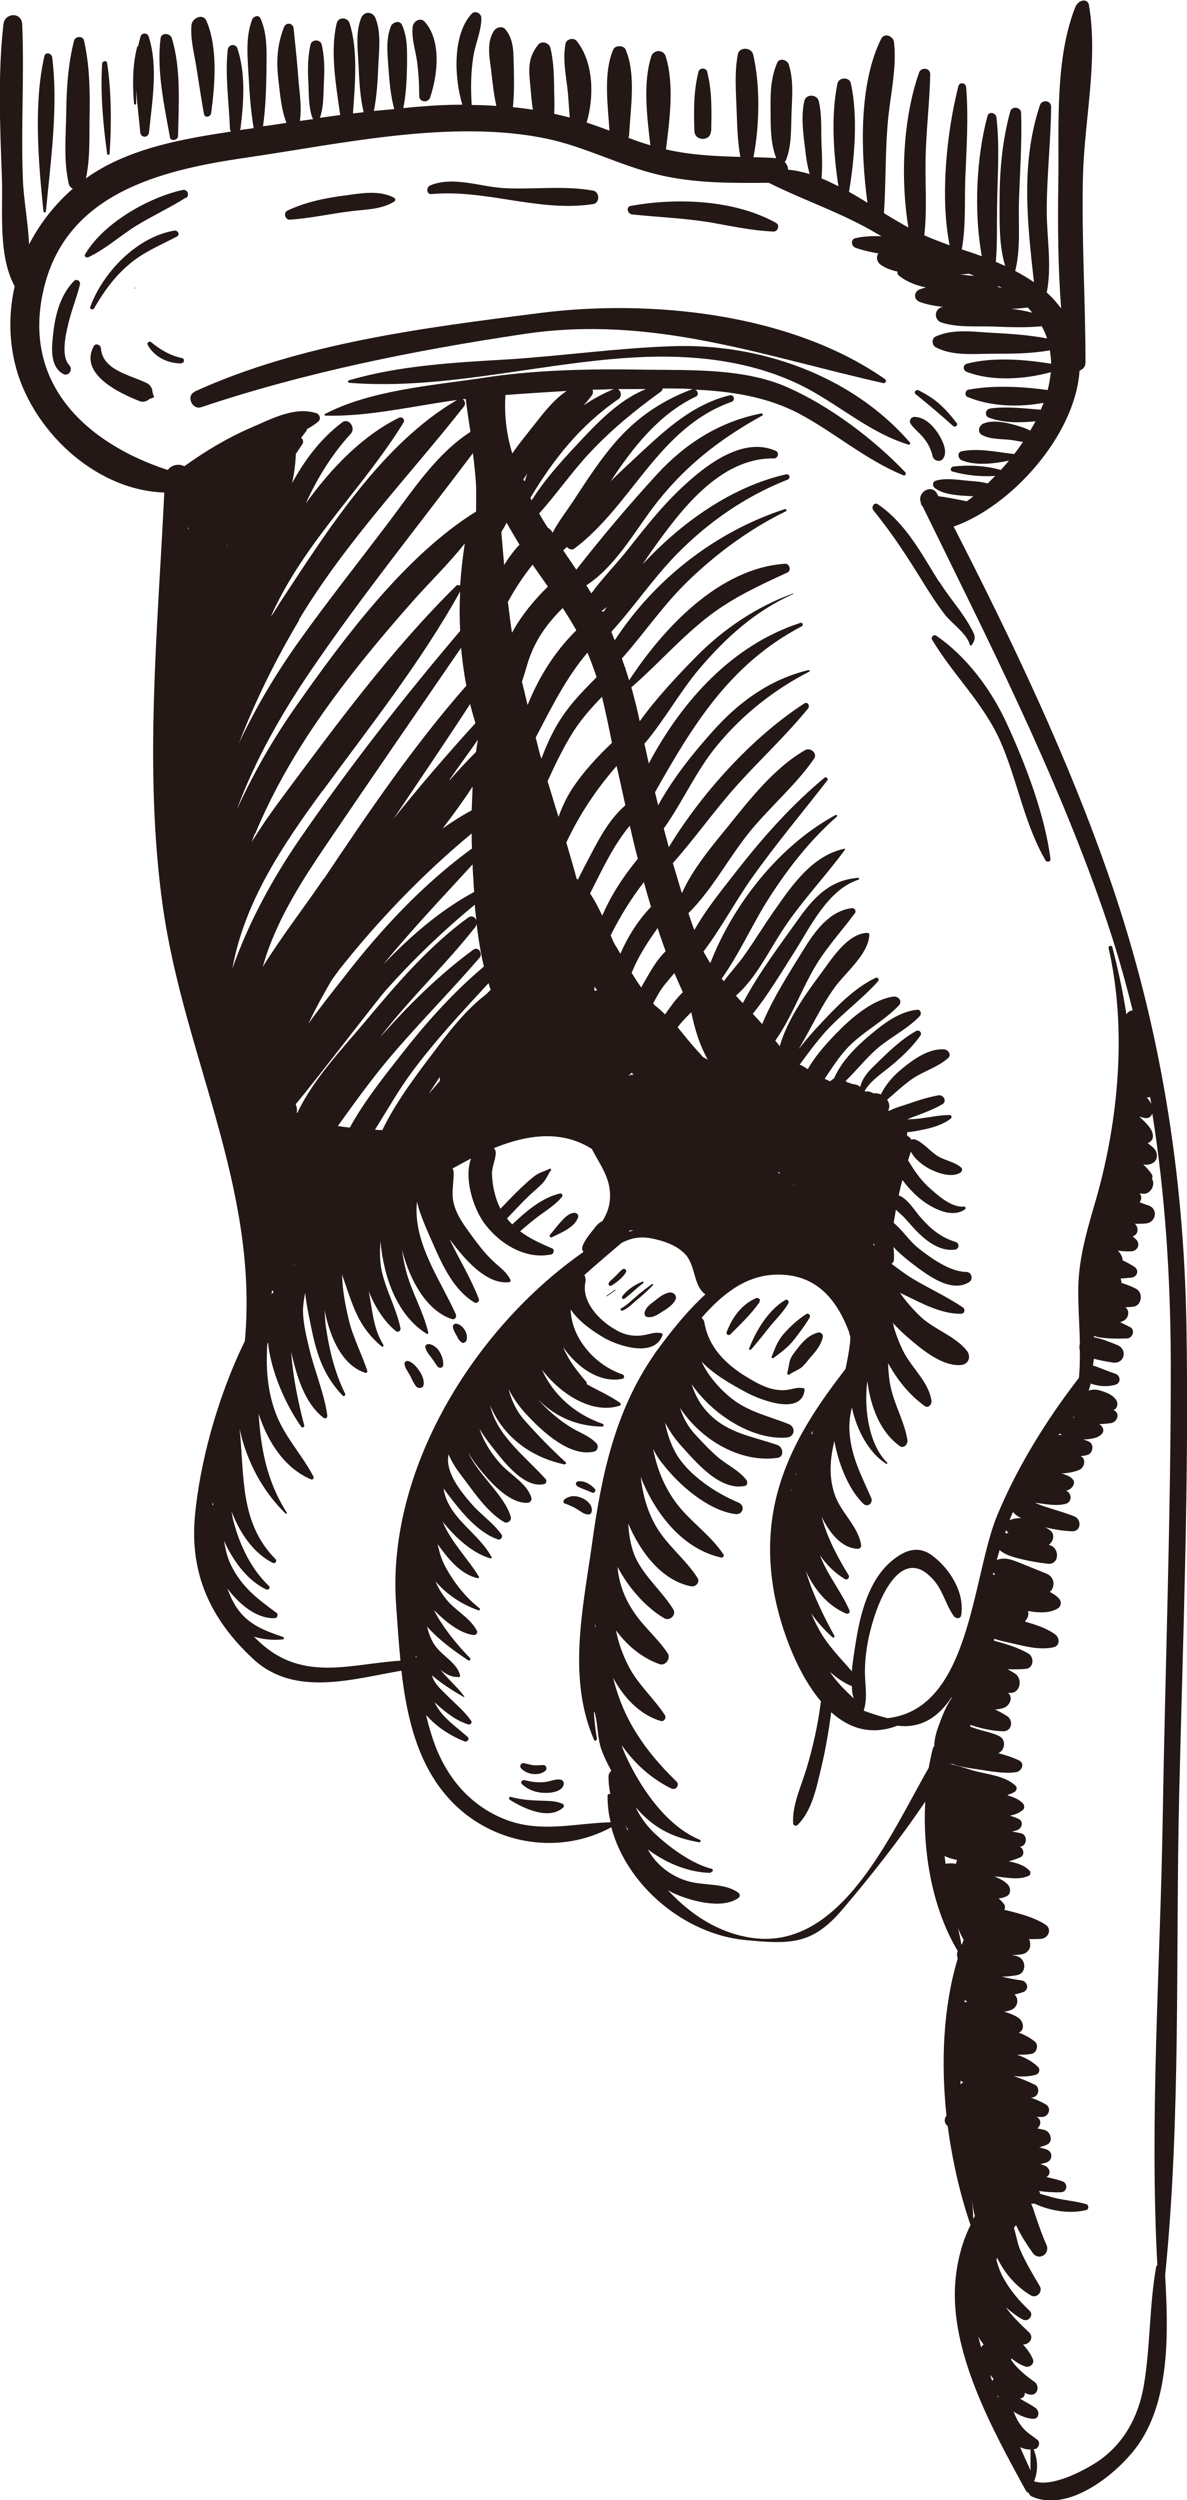 <?xml version="1.0" encoding="UTF-8"?><svg id="_レイヤー_2" xmlns="http://www.w3.org/2000/svg" viewBox="0 0 38 80"><defs><style>.cls-1{fill:#231815;stroke-width:0px;}</style></defs><g id="Layer_1"><path class="cls-1" d="m18.51,38.94c-.09.33-.56.51-.84.65-.05.03-.1-.04-.06-.08.12-.14.23-.29.35-.42.11-.12.24-.26.41-.28.08-.01.16.05.14.14Z"/><path class="cls-1" d="m20.63,42.04c.02-.18.16-.29.3-.39.15-.12.31-.26.5-.29.14-.02.26.11.19.24-.09.17-.27.28-.43.38-.14.09-.3.2-.48.16-.04,0-.08-.06-.07-.1Z"/><path class="cls-1" d="m19.91,41.95s-.08-.06-.03-.08c.2-.11.36-.28.53-.42.15-.13.3-.24.46-.36.02-.02.05.02.03.04-.17.17-.35.34-.54.49-.14.12-.28.27-.46.33Z"/><path class="cls-1" d="m19.92,41.48c.17-.22.4-.37.65-.47.03-.01.04.03.02.05-.21.16-.39.34-.6.5-.04.03-.11-.03-.07-.07Z"/><path class="cls-1" d="m19.7,41.29c-.09.06-.18.13-.27.19-.01,0-.02-.01-.01-.02.09-.06.18-.13.27-.19.01,0,.02.01.01.02Z"/><path class="cls-1" d="m19.49,41.04c.07-.08.16-.15.24-.23.07-.07.13-.15.21-.2.06-.04.13.04.1.1-.09.16-.31.34-.47.43-.06.03-.12-.04-.07-.1Z"/><path class="cls-1" d="m25.2,43.93c.05-.14.05-.29.1-.43.05-.13.15-.24.23-.35.18-.23.36-.43.66-.51.09-.02.17.06.15.15-.06.26-.22.45-.4.65-.08.1-.16.2-.25.29-.12.11-.28.15-.41.25-.03.03-.09,0-.07-.04Z"/><path class="cls-1" d="m24.76,43.46s-.08,0-.06-.04c.12-.29.19-.52.41-.76.19-.22.45-.45.7-.61.07-.05.15.04.11.11-.14.24-.33.49-.5.71-.2.25-.4.39-.65.58Z"/><path class="cls-1" d="m24.03,43.19s-.07,0-.05-.03c.21-.56.62-1.25,1.16-1.56.06-.04.13.04.1.1-.15.27-.38.49-.57.72-.21.26-.41.52-.63.77Z"/><path class="cls-1" d="m24.32,41.66c-.27.39-.61.71-.94,1.04-.05.05-.14,0-.12-.07.18-.47.47-.88.94-1.09.07-.03.17.04.11.11Z"/><path class="cls-1" d="m18.03,57.73s.04.07.01.1c-.46.43-1.28.04-1.72-.24-.05-.03-.02-.11.04-.09.32.09.63.11.96.12.25.01.48,0,.71.11Z"/><path class="cls-1" d="m18.01,56.98s.05.06.04.1c-.03.25-.41.3-.61.29-.27,0-.54-.1-.73-.28-.06-.05,0-.14.07-.13.24.06.45.09.69.06.17-.02.37-.13.54-.05Z"/><path class="cls-1" d="m17.39,56.48c.11,0,.14.14.05.2-.22.16-.6.1-.77-.11-.04-.06.01-.16.09-.15.1.01.19.05.29.06.11.02.22,0,.33,0Z"/><path class="cls-1" d="m18.09,48.12c-.06-.02-.07-.1-.02-.14.17-.13.36-.13.55-.05.17.07.37.24.32.45-.01.05-.06.09-.11.08-.14,0-.24-.1-.36-.17-.11-.07-.26-.13-.38-.18Z"/><path class="cls-1" d="m18.48,47.55c-.08-.05-.04-.15.04-.15.2-.02.39.1.52.24.06.06-.02.16-.09.12-.15-.07-.32-.12-.47-.2Z"/><path class="cls-1" d="m13.42,43.86c.09.13.17.31.14.46-.02.1-.15.12-.22.06-.09-.09-.15-.24-.21-.36-.06-.11-.16-.24-.18-.36-.01-.07.04-.12.11-.11.14.03.28.19.36.31Z"/><path class="cls-1" d="m14.19,43.67c0,.11-.13.13-.19.05-.07-.1-.13-.2-.21-.3-.07-.09-.14-.18-.17-.29-.03-.08.05-.13.12-.12.28.04.46.4.45.65Z"/><path class="cls-1" d="m14.9,42.94s-.07.05-.1.03c-.08-.05-.13-.12-.17-.21-.05-.09-.11-.18-.13-.28-.01-.08.04-.14.13-.12.22.05.4.38.28.58Z"/><path class="cls-1" d="m32.23,23.15c.6,1.3,1.22,2.92,1.4,4.34.01.09-.12.11-.16.04-.68-1.17-.9-2.56-1.44-3.8-.55-1.24-1.51-2.12-2.19-3.26-.05-.08.05-.18.13-.13.98.67,1.77,1.74,2.26,2.81Z"/><path class="cls-1" d="m30.07,18.61c.3.49.72.95.99,1.44.13.24.22.35.05.59-.02.02-.05.02-.06,0-.09-.36-.58-.69-.8-.97-.23-.3-.44-.62-.64-.94-.51-.83-1.03-1.64-1.65-2.4-.08-.1.02-.28.15-.19.9.62,1.39,1.58,1.96,2.49Z"/><path class="cls-1" d="m11.17,12.17c1.63-.48,3.4-.57,5.09-.67,1.74-.11,3.47-.36,5.22-.42,2.8-.11,5.77.91,7.65,3.08.02.03,0,.08-.04.07-1.21-.37-2.15-1.21-3.25-1.8-1.57-.83-3.38-1.07-5.14-1.01-3.16.11-6.35,1.08-9.52.83-.04,0-.06-.06-.01-.08Z"/><path class="cls-1" d="m6.23,12.53c3.4-1.55,7.33-2.04,11.02-2.51,3.57-.46,8.06,0,11.08,2.11.06.04.03.14-.05.13-3.91-.88-7.42-2.19-11.52-1.57-3.48.52-6.98,1.22-10.32,2.34-.29.1-.49-.37-.21-.49Z"/><path class="cls-1" d="m29.15,13.55c-.06-.09.02-.21.12-.21.32,0,.58.26.75.51.14.22.35.61.16.84-.09.11-.29.05-.32-.08-.05-.21-.14-.41-.28-.58-.13-.17-.31-.3-.43-.47Z"/><path class="cls-1" d="m29.31,12.61c-.07-.06.02-.16.1-.12.25.13.47.26.68.45.2.18.37.38.54.6.05.07-.06.15-.12.09-.39-.35-.79-.69-1.2-1.02Z"/><path class="cls-1" d="m20.23,6.86c-.14-.02-.2-.24-.04-.27,1.47-.27,3.32-.2,4.65.54.13.07.07.28-.08.28-.68-.03-1.32-.17-2-.29-.84-.14-1.69-.17-2.54-.26Z"/><path class="cls-1" d="m18.99,6.53c-1.72.27-3.44-.48-5.17-.32-.18.02-.18-.23-.04-.28.73-.3,1.61.05,2.36.09.95.05,1.91-.09,2.85.08.21.04.22.4,0,.43Z"/><path class="cls-1" d="m9.2,6.74c.59-.28,1.24-.41,1.88-.49.5-.07,1.08-.17,1.54.08.05.03.04.1,0,.12-.42.27-.99.25-1.47.32-.62.08-1.25.22-1.87.26-.15.01-.22-.22-.08-.29Z"/><path class="cls-1" d="m3,11.08c.06-.11.22-.05.23.06.05.72.96.86,1.49,1.13.09.05.17.17.16.28,0,0,.06.18.06.16,0,0,0,0,0,0-.02,0-.16.07-.15.05-.07.08-.22.12-.31.08-.64-.25-1.98-.87-1.47-1.78Z"/><path class="cls-1" d="m5.81,11.63c-.44,0-.86-.2-1.08-.59-.04-.07.05-.14.11-.09.29.24.61.43.99.51.09.02.07.16-.02.16Z"/><path class="cls-1" d="m4.33,9.22s-.03.02-.03,0,.03-.02.03,0Z"/><path class="cls-1" d="m2.89,9.82c.4-1.1,1.49-2.24,2.69-2.44.11-.02.2.13.08.19-.53.28-1.08.5-1.54.9-.46.39-.81.88-1.11,1.4-.04.06-.15.02-.12-.05Z"/><path class="cls-1" d="m5.94,6.33c-.52.33-1.07.58-1.59.9-.51.32-.97.74-1.52,1-.07.03-.15-.03-.1-.1.58-.99,2.02-1.81,3.11-2.05.16-.04.25.17.11.26Z"/><path class="cls-1" d="m2.56,9.1c-.09.38-.24.74-.34,1.13-.09.36-.3,1.14,0,1.46.13.14-.03.38-.21.27-.44-.26-.35-.91-.3-1.35.07-.59.24-1.19.66-1.62.08-.08.21,0,.19.11Z"/><path class="cls-1" d="m34.46.14c-.71,1.7-.55,3.93-.58,5.74-.02,1.33-.01,2.67.09,3.99-.14-.19-.29-.36-.46-.51.17-.86,0-1.75,0-2.62,0-1.11.13-2.21.14-3.32,0-.22-.3-.24-.36-.05-.62,1.87-.4,3.76-.19,5.66-.19-.13-.39-.25-.6-.36.18-.71.1-1.48.12-2.2.03-.95.1-1.89.07-2.85,0-.2-.3-.24-.35-.05-.26.96-.34,1.9-.34,2.89,0,.67-.02,1.4.18,2.05-.1-.04-.2-.09-.3-.13.05-.59.03-1.18.04-1.77.01-.95.09-1.9-.02-2.85-.02-.16-.25-.21-.29-.04-.35,1.31-.44,3.03-.18,4.48-.21-.08-.42-.15-.64-.22.13-.72.09-1.48.11-2.21.04-.99.11-2,.03-2.98-.01-.14-.21-.18-.25-.03-.37,1.46-.59,3.52-.28,5.09-.27-.1-.54-.2-.81-.32.09-.78.03-1.57.04-2.35.01-.94.13-1.86.15-2.8,0-.22-.3-.24-.36-.05-.51,1.46-.6,3.36-.34,4.95-.25-.14-.51-.29-.78-.46,0-.01,0-.02,0-.03.06-.91.04-1.82.11-2.73.06-.89.31-1.83.21-2.71-.02-.19-.3-.32-.41-.11-.72,1.44-.66,3.62-.44,5.25-.19-.12-.39-.24-.59-.35.18-1.09.29-2.4.06-3.47-.04-.21-.38-.21-.43,0-.21,1.01-.13,2.24.03,3.29-.18-.09-.36-.18-.54-.25.03-.36.02-.72,0-1.08-.02-.46.02-.95-.09-1.4-.06-.22-.41-.23-.46,0-.11.48-.04,1.01.02,1.5.03.28.07.56.15.84-.23-.07-.46-.12-.69-.14,0-.09-.04-.18-.11-.25.02-.02.03-.03.04-.05.19-.48.16-1.02.18-1.53.02-.52.07-1.04-.09-1.54-.05-.15-.3-.22-.37-.05-.22.51-.22,1.04-.21,1.59,0,.49,0,1,.18,1.46-.24-.02-.48-.02-.73-.03.2-1.01.22-2.32-.01-3.29-.06-.23-.44-.25-.49,0-.11.58-.06,1.17-.04,1.76.02.51.03,1.02.12,1.52-.8-.02-1.61-.06-2.38-.24.12-.96.27-2.09-.01-2.98-.07-.22-.38-.22-.46,0-.27.85-.14,1.91-.03,2.85-.23-.07-.47-.15-.7-.24,0-.03.02-.05.02-.08.04-.84.23-1.94-.11-2.74-.06-.15-.34-.15-.4,0-.32.75-.17,1.77-.12,2.59-.24-.09-.49-.18-.73-.26.25-.84.22-1.94-.32-2.61-.1-.12-.34-.06-.36.1-.08.49,0,.89.06,1.38.04.32.05.65.08.97-.17-.04-.33-.08-.5-.12.02-.29,0-.59,0-.87-.01-.43-.02-.82-.12-1.24-.04-.16-.28-.24-.39-.1-.32.4-.31.74-.26,1.24.03.27.04.56.09.84-.21-.03-.42-.06-.64-.08.04-.41.04-.81.03-1.22-.02-.45.03-.91-.27-1.27-.1-.12-.29-.07-.37.05-.25.39-.13.89-.08,1.32.04.36.08.72.16,1.08-.26-.02-.52-.03-.79-.03,0,0,0,0,0,0-.03-.51-.03-1.02.05-1.53.06-.42.26-.83.26-1.25,0-.16-.21-.26-.32-.13-.62.69-.54,2.07-.29,2.9-.45,0-.9.02-1.34.06-.18.01-.37.03-.55.05.09-.44.11-.88.12-1.33,0-.46.03-.91-.16-1.33-.07-.17-.31-.09-.36.05-.17.44-.1.92-.07,1.39.03.42.07.84.18,1.25-.22.02-.43.04-.65.06.09-.47.12-.94.14-1.42.02-.5.1-1.08-.09-1.55-.09-.22-.37-.23-.46,0-.19.47-.1,1.05-.08,1.55.02.49.05.98.16,1.46-.11.01-.23.03-.34.04.06-.91.17-2.02-.11-2.89-.06-.19-.36-.21-.41,0-.22.9-.02,2.01.11,2.94-.22.03-.43.06-.65.09,0,0,0,0,0,0,.13-.36.11-.78.13-1.16.02-.4.02-.79-.07-1.18-.04-.18-.32-.18-.36,0-.09.39-.09.78-.07,1.18.02.38,0,.8.13,1.16,0,.02.02.02.03.04-.14.02-.29.04-.43.06.06-.4,0-.83-.04-1.24-.04-.58-.1-1.14-.16-1.72-.02-.18-.24-.21-.31-.04-.23.6-.25,1.12-.17,1.76.05.43.09.89.25,1.3-.25.04-.5.08-.75.11.08-.57.1-1.15.11-1.72,0-.58.05-1.19-.19-1.73-.06-.13-.23-.07-.27.04-.22.57-.14,1.24-.11,1.84.03.55.07,1.09.16,1.63-.09.01-.19.03-.28.04-.05,0-.11.02-.16.02,0-.02.01-.03.02-.05.1-.83.17-1.75-.1-2.56-.06-.17-.29-.13-.31.04-.09.82.04,1.69.07,2.52,0,.04.02.07.03.1-1.37.21-2.77.45-4,1.1-.22.12-.44.25-.64.4.15-.69.1-1.43.12-2.13.01-.78-.01-1.52-.18-2.28-.03-.16-.28-.15-.32,0-.19.75-.24,1.5-.25,2.28-.01.76-.09,1.56.08,2.3.02.08.07.13.13.16-.58.5-1.05,1.11-1.4,1.78-.03-.72-.18-1.46-.2-2.13-.06-1.64.05-3.28-.02-4.92-.02-.39-.55-.37-.6,0C-.07,2.36,0,4.04.06,5.67c.04,1.08-.13,2.5.41,3.49-.18.79-.19,1.62,0,2.44.49,2.11,2.54,4.09,4.79,4.16-.21,4.37-.66,8.89-.05,13.23.67,4.78,3.07,8.98,2.63,13.91,0,0,0,0,0,.01-.91,1.86-1.45,3.97-1.6,5.6-.17,1.85.5,3.31,1.87,4.58,1.31,1.21,3.13.65,4.74.37.18,1.58.56,3.16,1.7,4.28,1.33,1.3,3.39,1.62,5.02.73.5,1.89,2.37,3.43,4.29,3.61,1.45.14,2.15.15,3.11-.98.92-1.08,1.84-2.25,2.65-3.45-.09,1.65.24,3.45,1.04,4.78-.03.08-.03.16,0,.24-.47,1.56-.54,3.33-.36,5.03-.06.07-.08.18-.02.27.02.02.04.05.06.07.15,1.12.4,2.2.73,3.16-.28.55-.43,1.19-.48,1.74-.22,2.28,1.18,4.8,2.24,6.74.03.05.06.08.1.09.02.05.05.09.09.11,1.16.53,2.66-.66,3.33-1.53,1.13-1.48,1.05-3.75.95-5.54,0,0,0,0,0,0,.51-5.08.33-10.29.45-15.39.12-5.03.32-10.07.23-15.1-.09-4.82-.84-9.48-2.4-14.05-1.34-3.92-3.16-7.73-5.05-11.42,1.81-.63,3.89-2.89,4.03-4.99.11-.04.19-.13.19-.26,0-2-.13-4-.08-6,.05-1.77.49-3.7.19-5.44-.04-.22-.32-.16-.39,0Zm2.41,35.21c-.04-.08-.09-.16-.16-.23.04,0,.08,0,.11-.02.01.08.03.16.04.25Zm-4.23,42.95c.11.05.23.09.35.08,0,.13,0,.31,0,.51,0,.06,0,.11,0,.16-.11-.24-.22-.49-.34-.76Zm-.71-1.65s.03.04.04.06c0,0-.01,0-.02.01,0-.02-.02-.05-.03-.07Zm-.25-.68c.04.05.08.1.13.15-.02.02-.04.05-.04.08-.03-.08-.06-.16-.08-.23Zm-.36-1.2s.04.08.07.12c.03.04.07.09.1.14-.04.02-.07.05-.08.09-.03-.11-.06-.23-.09-.34Zm-.2-4.38c.02.17.04.36.09.52-.02.03-.03.06-.05.09-.01-.2-.02-.41-.04-.61Zm-.3-2.81s0,0,.01,0c0,0,0,0-.01,0,0,0,0,0,0,0Zm-.07-1s.06.04.09.06c-.04.01-.07.03-.09.06,0-.04,0-.08,0-.12Zm.14-2.58s.05.04.08.06c-.03,0-.06,0-.09.01,0-.02,0-.05,0-.07Zm-.22-2.3c.05.13.11.25.18.37-.02.05-.03.09-.05.14,0,0-.02.01-.02.02-.03-.18-.07-.35-.11-.53Zm-.43-2.31c.12.06.26.1.4.13-.02.04-.03.08-.03.12-.11-.02-.23-.02-.34,0-.01-.08-.02-.17-.03-.25Zm2.06-1.97c.06-.02.13-.05.18-.08.07-.04.09-.15.03-.2-.34-.32-.9-.36-1.34-.48-.25-.07-.53-.18-.8-.22,0,0,.02,0,.02,0,.03.01.06.01.09,0,.27.1.56.14.84.18.4.06.8.14,1.2.09.18-.02.31-.28.1-.38-.21-.1-.43-.17-.66-.23.21-.09.26-.42.04-.54-.26-.13-.56-.17-.83-.27-.04-.01-.07-.03-.11-.04,0-.02,0-.03.01-.05.02,0,.04.01.07.02.32.1.64.17.98.18.27,0,.33-.34.13-.48-.13-.08-.26-.16-.4-.22.1,0,.2-.02.29-.05.18-.07.31-.33.13-.48,0,0,0,0,0,0,.02,0,.03,0,.05,0,.35.03.43-.46.17-.62-.06-.04-.14-.08-.23-.14.25.02.48,0,.6-.01.24-.04.25-.38.06-.49-.33-.19-.72-.31-1.1-.41,0-.02,0-.04.01-.06.18.06.37.1.55.14.43.1.91.23,1.35.13.21-.05.2-.3.05-.41-.27-.2-.62-.31-.96-.41,0,0,0-.01,0-.02.09-.09.12-.21.09-.32.33.06.69.08.95-.08.12-.07.13-.22.04-.32-.08-.09-.18-.15-.29-.21.17-.15.17-.48-.12-.59-.3-.12-.59-.24-.89-.36-.23-.09-.46-.17-.69-.07.03-.11.06-.21.09-.32.15.13.35.2.54.25.33.09.67.15,1.01.19.36.03.38-.48.08-.59-.02,0-.03,0-.05-.02.14-.1.2-.33.05-.45-.05-.04-.11-.08-.17-.11.28.07.57.12.86.13.3.01.31-.39.07-.48-.31-.12-.63-.21-.94-.31-.1-.03-.21-.08-.31-.12,0,0,.02,0,.03,0,.3.04.66.11.95.03.19-.06.2-.29.05-.4-.01,0-.03-.01-.04-.02.09-.02.17-.07.22-.15.13-.22-.15-.34-.37-.4.21-.01.41-.05.56-.11.19-.07.24-.37.05-.45.07,0,.14-.01.21-.03.19-.04.24-.35.06-.43-.06-.03-.12-.05-.18-.07.03,0,.05,0,.08,0,.2-.02.42-.04.54-.21.04-.07.02-.15-.03-.21-.02-.03-.05-.05-.08-.07.13,0,.26-.02.37-.03.22-.03.31-.34.08-.42.12-.03.16-.19.11-.29-.1-.19-.32-.27-.51-.33-.12-.04-.26-.05-.39,0,.03-.08.05-.15.07-.23.04.02.09.03.12.04.23.06.44.06.67,0,.18-.05.17-.29,0-.35-.21-.07-.42-.16-.64-.24-.02,0-.05-.02-.08-.02.01-.07.02-.14.03-.22.2.05.4.09.6.12.37.06.5-.41.15-.56-.25-.1-.49-.2-.75-.25,0-.01,0-.02,0-.04.33.11.86.08,1.05.08.19,0,.29-.28.1-.37-.07-.03-.18-.09-.31-.15.05-.02.09-.03.13-.06.14-.08.18-.3.05-.41,0,0-.01,0-.02-.01.11,0,.21-.01.28-.02.26-.05.3-.45.07-.57-.15-.08-.31-.14-.47-.19,0-.05,0-.1-.03-.14.12,0,.24-.02.36-.03.17-.02.25-.23.09-.34-.12-.08-.25-.15-.38-.21h0c0-.12-.07-.22-.15-.31.15.02.3.03.44.02.19-.02.28-.22.15-.37-.04-.04-.08-.07-.12-.11.19-.05.2-.29.07-.4.12,0,.24,0,.35-.01.33-.03.41-.47.08-.58-.1-.03-.19-.07-.28-.1.07-.08.08-.21,0-.28.04,0,.08,0,.11.01.24.02.41-.28.29-.48.02-.04.02-.09,0-.13-.07-.12-.18-.23-.28-.33.1.02.2.01.3-.04.11-.06.16-.19.13-.31-.03-.15-.17-.24-.29-.33,0,0,0,0,0,0,.1-.04.17-.11.17-.22,0-.18-.14-.34-.26-.46-.06-.06-.12-.12-.18-.17.07.02.14.04.21.05.1.01.18-.06.21-.15.41,2.59.58,5.21.59,7.88.01,4.93-.18,9.86-.26,14.79-.08,4.7-.42,9.48-.17,14.18-.02.02-.04.04-.04.07-.22,1.25-.18,2.52-.39,3.77-.17,1.01-.65,1.91-1.53,2.48-.44.28-1.41.79-1.98.6,0,0,0-.01,0-.02.05-.12.09-.29.09-.48,0-.21-.06-.4-.11-.53.01,0,.02,0,.04,0,.12-.03.19-.21.08-.3-.17-.13-.34-.23-.48-.4-.13-.15-.21-.32-.28-.5.2.13.42.22.62.23.2.01.22-.24.09-.34-.16-.12-.34-.2-.51-.31.1,0,.18-.1.15-.18.05.02.1.04.15.05.25.07.36-.26.17-.4-.24-.17-.45-.34-.64-.56-.04-.05-.08-.1-.11-.15,0-.01.01-.03.02-.04.14.12.29.21.45.26.13.03.28-.09.23-.23-.07-.18-.19-.33-.32-.48.2.01.37-.22.19-.39-.27-.26-.53-.5-.74-.8.18.16.37.3.54.39.18.1.37-.14.22-.28-.33-.31-.62-.65-.84-1.05-.1-.18-.16-.37-.22-.56,0-.02.01-.05.02-.07,0,0,0,0,0-.02.01.03.03.06.04.08.23.46.6.87,1.04,1.13.18.11.39-.11.29-.29-.23-.39-.46-.77-.64-1.19-.08-.2-.12-.45-.19-.68.02-.03.04-.06.07-.09,0,0,0,.02.01.03.14.3.33.59.52.86.19.27.57.04.44-.26-.13-.29-.23-.58-.33-.87-.05-.14-.09-.3-.16-.44.03,0,.07,0,.1-.01.51.24,1.14.34,1.66.21.1-.02.09-.17,0-.19-.34-.1-.7-.12-1.05-.21-.14-.04-.28-.08-.42-.12,0-.03-.02-.06-.04-.09.23.03.46.05.7.04.21,0,.24-.29.05-.35-.17-.06-.35-.1-.52-.14,0,0,0,0,.01,0,.17-.09.1-.3-.05-.36-.04-.02-.09-.03-.14-.05.06-.02.13-.03.19-.05.21-.08.21-.35,0-.42-.07-.03-.15-.04-.23-.07.09-.02.17-.05.24-.08.22-.09.13-.41-.06-.47-.08-.02-.16-.04-.24-.05.04-.04.08-.09.09-.15.02-.09-.03-.19-.12-.22,0,0-.02,0-.03,0,.07,0,.15,0,.22,0,.21-.01.3-.29.11-.4-.15-.09-.32-.16-.48-.22.03,0,.05,0,.08-.01.18-.04.22-.32.05-.4-.22-.11-.45-.2-.68-.28.26.03.5.02.71-.04.11-.03.15-.17.07-.25-.18-.18-.41-.3-.67-.39.16,0,.32,0,.47-.03.16-.03.23-.28.1-.39-.16-.13-.33-.22-.52-.29,0,0,0,0,.01,0,.2-.09.14-.35,0-.46-.14-.1-.31-.16-.48-.21.08,0,.15-.03.22-.05.23-.09.27-.35.12-.5.09-.02.18-.04.26-.07.23-.07.16-.36-.05-.38-.21-.03-.42-.07-.62-.12.18,0,.35-.02.5-.05.31-.07.28-.51,0-.6-.06-.02-.12-.03-.18-.04.12,0,.24-.01.35-.03.11-.02.22-.13.24-.24,0,0,0-.01,0-.02,0-.02,0-.05,0-.07,0-.05-.01-.1-.04-.15.13,0,.27,0,.4-.01.23-.03.35-.32.12-.46-.38-.24-.83-.35-1.27-.46-.01,0-.03,0-.04-.01.03-.05.03-.12,0-.17-.05-.07-.11-.13-.18-.19.08-.01.17-.03.25-.07.15-.06.14-.27.05-.37-.11-.12-.27-.2-.43-.26.02,0,.04,0,.07,0,.34.03.71.12,1.03-.03.06-.03.06-.12.02-.16-.17-.18-.42-.25-.67-.3.13-.03.26-.08.38-.13.14-.07.11-.28-.03-.34.01,0,.03,0,.04,0,.21-.05.22-.38,0-.43-.1-.02-.19-.04-.29-.05.06-.01.12-.03.18-.05.14-.05.21-.27.05-.35-.09-.05-.19-.08-.29-.11.15-.03.29-.08.41-.18.07-.05.06-.17,0-.22-.13-.13-.3-.2-.49-.25Zm2.66-15.83s0,0-.01,0c0,0,0,0,0,0,0,0,0,0,.01,0Zm-.56,3.77s-.03,0-.05-.01c0,0,.01-.01.02-.02,0,.01.02.02.03.03Zm-.41.56s-.07,0-.1-.01c.01-.01.02-.03.04-.04.02.02.04.04.07.05Zm-.87,1.05s0,0,0,0c0,0-.01,0-.02,0,0,0,0,0,0-.01,0,0,0,0,0,0Zm-.44,1.61c-.13,0-.25.01-.36.07.03-.09.07-.18.11-.27.07.09.16.15.26.2Zm-.46.4s.04.06.07.08c-.04,0-.08,0-.11,0,.01-.04.02-.07.04-.11,0,0,0,.02,0,.02Zm-.36,1.41s-.05,0-.07,0c0-.03.01-.05.02-.08.01.03.03.06.05.08Zm-9.09,9.51c.06,0,.07-.09.01-.1-.64-.16-1.4-.72-1.87-1.18-.25-.25-.43-.51-.56-.79.55.64,1.15.97,2.03,1.12.06,0,.07-.06.02-.08-.96-.4-1.69-1.39-2.16-2.27-.14-.27-.26-.51-.34-.76.4.57.92,1.06,1.59,1.39.14.07.28-.1.17-.22-1.06-1.03-1.72-2.04-2.03-3.32.35.65.86,1.18,1.52,1.38.1.03.19-.09.14-.18-.35-.54-.84-.96-1.15-1.54-.2-.38-.34-.77-.42-1.18.36.49.83.88,1.39,1.08.19.07.37-.18.27-.34-.33-.5-.81-.88-1.13-1.39-.28-.43-.44-.9-.48-1.38.33.63.88,1.28,1.49,1.64.18.11.41-.11.29-.29-.34-.54-.83-.96-1.14-1.52-.2-.37-.27-.79-.3-1.22.42.98,1.11,1.83,2.01,2.01.15.03.3-.13.21-.27-.41-.64-1.04-1.08-1.4-1.78-.25-.48-.36-.96-.42-1.45.48,1.22,1.38,2.32,2.58,2.58.05.01.11-.05.07-.1-.41-.62-1.05-1.04-1.5-1.63-.41-.55-.63-1.13-.75-1.74.09.17.19.34.32.49.52.67,1.44,1.47,2.31,1.59.25.03.33-.27.1-.37-.72-.3-1.58-.87-1.98-1.54-.19-.32-.3-.67-.37-1.02.12.23.27.46.46.68.49.54,1.27,1.51,2.09,1.35.1-.02.1-.14.05-.2-.24-.3-.57-.45-.87-.69-.26-.22-.49-.46-.72-.71-.27-.28-.43-.58-.53-.9.68,1.04,1.95,1.77,3.12,1.6.23-.03.18-.35,0-.41-.8-.28-1.58-.37-2.2-1.01-.28-.28-.44-.6-.55-.94.69,1.01,1.99,1.8,3.05,1.71.26-.02.29-.34.06-.43-.7-.28-1.36-.4-1.95-.92-.32-.28-.65-.66-.84-1.08.38.4.9.7,1.42.98.42.23,1.79.78,1.88-.08,0-.02-.02-.05-.04-.05-.22-.04-.35.04-.57.06-.46.04-.87-.19-1.25-.42-.67-.41-1.21-.94-1.35-1.74-.01-.07-.05-.12-.09-.15.61-.7,1.36-1.34,2.33-1.38,1.31-.06,1.99.77,2.39,1.83,0,.01,0,.02.01.04,0,.03.02.07.03.1,0,.1,0,.2-.02.3-.03.25-.08.49-.13.74-.04.05-.08.11-.12.16-1.53,1.99-2.64,4.03-2.2,6.82.15.99.66,2.63,1.53,3.66-.09.73-.25,1.45-.46,2.15-.17.57-.46,1.16-.43,1.75,0,.07.09.11.14.06.47-.46.61-1.21.76-1.83.14-.59.24-1.18.32-1.78.58.52,1.28.75,2.12.43.79.1,1.34-.31,1.74-.92,0,.02-.01.04-.02.06-.19.28-.32.64-.41.89-.07.19-.13.42-.13.62-.02.02-.04.05-.05.09-.05.2-.09.4-.13.61-1.23,2.14-2.81,5.85-5.66,5.44-1.08-.16-1.97-.75-2.69-1.53.05.03.09.05.14.08.55.26,1.57.55,2.11.18.07-.05.07-.13,0-.18-.45-.32-1.1-.21-1.63-.37-.55-.17-1-.53-1.26-1.01.61.46,1.34.74,2.01.75Zm3.79-6.41c.2.18.42.34.67.45.01,0,.03,0,.04.01,0,.14.02.27.06.4-.3-.29-.56-.54-.76-.85Zm-1.22-5.86s0,.04,0,.07c0,0,0,0-.01,0,0-.02.01-.05.02-.07Zm.14-.49s0,.02,0,.03c0,0-.01.01-.02.02,0-.02.01-.03.02-.05Zm.49-1.25s.03-.07.05-.11c0,.04-.01.07-.02.11,0,0-.02,0-.03,0Zm-6.89,6.16s-.02,0-.03,0c0-.03,0-.07,0-.1,0,.03.01.06.02.09Zm.93,6.36s.06.09.1.13c0,0-.02.01-.02.02-.03-.05-.05-.1-.08-.15Zm-5.34-4.72s.07-.04.06-.08c-.09-.38-.53-.6-.77-.91-.15-.19-.23-.42-.29-.65.39.43.84.76,1.32,1.08.05.03.09-.04.06-.07-.43-.44-.87-.98-1.16-1.54.35.35.8.73,1.26.8.09.01.16-.07.11-.15-.22-.41-.68-.63-.97-.99-.15-.18-.26-.37-.35-.58.37.43.84.74,1.38.93.03.01.06-.04.04-.06-.46-.36-.82-.82-1.1-1.33-.13-.24-.2-.49-.25-.73.32.45.73.97,1.28,1.09.03,0,.06-.02.04-.05-.33-.55-.91-1.13-1.16-1.76.39.49.94,1.01,1.54,1.18.02,0,.04-.02.03-.04-.27-.5-.73-.85-1.09-1.28-.23-.28-.4-.57-.45-.92.1.14.21.28.31.41.37.47.85,1.02,1.43,1.22.08.03.17-.08.12-.15-.26-.37-.65-.63-.95-.97-.35-.4-.87-1.03-.75-1.6.09.21.21.41.36.61.41.53.83,1.2,1.41,1.55.11.07.26-.04.22-.17-.21-.7-1.04-1.33-1.36-2.05.09.16.2.32.32.47.34.43.97,1.16,1.57,1.14.08,0,.16-.08.13-.17-.14-.45-.66-.72-.98-1.07-.3-.33-.54-.71-.68-1.13.11.19.25.38.39.56.35.44,1.02,1.36,1.68,1.21.08-.02.09-.12.04-.17-.67-.74-1.55-1.38-1.77-2.35.4.96,1.25,1.65,2.38,1.89.04,0,.07-.04.04-.07-.44-.4-.88-.85-1.28-1.3-.3-.33-.45-.67-.55-1.04.16.31.37.6.62.86.48.51,1.35,1.32,2.12,1.14.12-.03.15-.19.07-.27-.22-.23-.5-.32-.77-.48-.32-.19-.6-.42-.86-.67-.09-.09-.18-.19-.26-.28.52.55,1.23.89,2.08.9.05,0,.06-.07.01-.09-.89-.31-1.58-.93-1.94-1.73.63.82,1.64,1.43,2.49,1.15.04-.01.04-.06.01-.09-.34-.24-.72-.4-1.07-.6.01-.02.01-.04,0-.06-.31-.36-.59-.72-.75-1.12.46.67,1.2,1.16,1.9,1.01.07-.02.06-.12,0-.14-.87-.29-1.64-1.15-1.66-2.08.25.38.68.68,1.07.91.47.27,1.62.64,1.87-.09,0-.02,0-.06-.04-.06-.21-.04-.32.02-.54.06-.34.06-.65,0-.94-.18-.51-.29-1.08-.89-.95-1.51.02-.09,0-.16-.03-.23.39-.35.79-.69,1.19-1.03.28-.14.56-.22.97-.14.39.08.81.22,1.08.52.32.36.25.99.62,1.26,0,0,.02,0,.02,0-.61.56-1.14,1.23-1.56,1.81-.03.03-.05.06-.07.1-1.28,1.83-1.71,3.92-2.01,6.1-.29,2.06-.79,4.28.07,6.26.02.05.09.01.09-.04-.05-.29-.08-.58-.1-.87.01.01.02.03.03.04.11.39.08.84.23,1.22.08.21.19.43.3.63-.05.05-.09.11-.09.19,0,.19.02.38.06.56-.04-.02-.09,0-.09.06,0,.28.03.57.1.84-1.29.04-2.41.4-3.65-.21-1.09-.53-1.76-1.5-2.1-2.63-.06-.19-.11-.39-.16-.59,0,.01.02.02.03.03.34.37.73.62,1.19.81.09.04.19-.07.11-.14-.29-.26-.65-.51-.89-.83-.06-.08-.12-.18-.17-.28.32.29.66.58,1.08.71.07.02.14-.06.09-.12-.21-.3-.49-.53-.75-.79-.14-.14-.3-.28-.41-.45-.05-.08-.07-.14-.09-.21.31.27.68.5,1.01.69.01,0,.04,0,.02-.02-.2-.28-.52-.55-.76-.85.18.15.38.25.58.23Zm13.28-13.87s.02-.02.03-.03c0,.03.02.05.03.08-.02-.02-.04-.04-.06-.05Zm-13.69,6.46s0,0,0,0c0,0,0,0,0,0,0,0,0,0,0,0Zm-.93,6.75s-.01,0-.02.01c0-.02,0-.05,0-.07,0,.02.02.04.03.06Zm-6.52-4.95s.01.06.02.08c0,0-.02,0-.03,0,0-.03,0-.06.01-.09Zm1.9-6.79s.03.03.05.04c-.02.03-.04.06-.06.09,0-.04,0-.09.01-.13Zm.74-.84s-.03.03-.04.05c0,0,0-.01,0-.02.01,0,.02-.02.04-.03Zm9.51-3.68s0,.01,0,.02c.25.48.57.89.57,1.46,0,.27-.06.5-.19.73-.02.04-.04.07-.06.1-.11.04-.21.16-.28.26-.13.16-.27.33-.35.53-.03.08-.01.14.03.19-3.56,2.49-6.3,7.03-6,11.28.04.58.08,1.19.14,1.8-.86.05-1.82.28-2.67.21-.88-.07-1.49-.43-2.02-.98.27.09.58.12.92.09.05,0,.05-.06.01-.08-.62-.21-1.15-.41-1.51-.98-.12-.19-.2-.38-.27-.57.42.56.97.97,1.51.95.1,0,.13-.13.05-.18-.6-.44-1.09-.81-1.43-1.49-.14-.27-.19-.54-.24-.81.31.69.78,1.29,1.35,1.56.07.03.15-.05.09-.11-.57-.54-.93-1.3-1.13-2.05-.03-.11-.05-.23-.07-.34.28.72.71,1.34,1.32,1.65.08.04.15-.06.09-.12-1.16-1.17-.99-2.69-1.15-4.17.22,1.02.72,1.98,1.47,2.71.02.02.06,0,.04-.03-.65-1.02-.83-2.07-.9-3.16.3.93.85,1.75,1.68,2.1.06.02.1-.05.07-.1-.39-.74-.96-1.3-1.24-2.12-.24-.69-.28-1.41-.23-2.13,0,0,.01-.02.02-.03.1.98.6,2.04,1.06,2.69.03.05.12.02.1-.04-.2-.75-.36-1.55-.42-2.35.18.77.42,1.63,1.04,2.11.06.04.12,0,.12-.07-.1-.72-.41-1.43-.58-2.15-.09-.38-.19-.78-.2-1.18,0-.21.03-.4.07-.6.04.41.14.83.21,1.19.17.82.4,1.48.99,2.1.04.04.1-.01.08-.06-.34-.69-.51-1.41-.62-2.16-.02-.17-.03-.34-.04-.52.18.92.59,1.79,1.31,2.01.04.01.07-.03.06-.06-.18-.55-.45-1.05-.59-1.62-.12-.49-.21-.99-.22-1.49.01.06.03.12.05.17.31.89.47,1.52,1.21,2.15.03.03.09,0,.06-.05-.34-.56-.34-1.12-.47-1.72.21.53.51.99.87,1.28.07.06.17,0,.15-.09-.13-.63-.46-1.2-.6-1.83-.07-.34-.06-.65-.04-.96.1,1.17.54,2.39,1.48,2.97.03.02.06-.01.05-.04-.16-.68-.53-1.29-.71-1.97-.06-.23-.1-.45-.13-.67.26,1,.8,1.95,1.6,2.21.1.03.16-.08.12-.16-.51-1.13-1.38-2.3-1.24-3.6.07.33.21.65.34.96.36.8.72,1.8,1.5,2.27.07.04.17-.03.14-.11-.26-.68-.64-1.29-.94-1.92.42.56,1.14,1.46,1.9,1.38.04,0,.07-.04.05-.08-.14-.28-.38-.42-.6-.64-.24-.23-.44-.5-.64-.77-.24-.33-.49-.66-.58-1.06-.08-.34.02-.66,0-.99,0-.04-.02-.07-.03-.1.2-.11.4-.22.59-.32-.23.63.06,1.55.4,2.04.47.66,1.32,1.21,2.17,1.03.08-.02.11-.16.03-.19-.37-.16-.73-.32-1.03-.55.21-.18.42-.36.64-.52.25-.18.5-.34.7-.58.04-.05,0-.12-.06-.11-.58.13-1.1.58-1.53.99-.06-.06-.12-.12-.17-.19.24-.25.47-.5.72-.74.14-.13.3-.26.43-.4.11-.12.17-.28.26-.41.02-.03-.02-.05-.04-.04-.19.09-.35.12-.51.25-.14.11-.27.23-.4.35-.23.22-.45.45-.67.68-.17-.34-.26-.74-.27-1.12,0-.25.12-.44.12-.68,0-.06-.02-.1-.06-.14,1.11-.45,2.2-.58,3.16.04Zm1.17,2.62s.03-.01.05-.02c.04,0,.07,0,.11,0-.05.01-.1.03-.15.04,0,0,0-.01,0-.02Zm5.26-1.47s0,0,0-.01c0,0,.01,0,.02,0,0,0,0,0,0,.01,0,0,0,0-.01,0Zm-.5-.42s.05.01.07.02c0,.02,0,.03.02.05-.03-.02-.06-.05-.09-.07Zm-12.88-1.36c.39-.62.75-1.26,1.18-1.84.75-1.01,1.6-1.92,2.45-2.84.02.07.04.14.07.21-.05.05-.1.1-.15.15-.56.43-1.02.98-1.46,1.56-.65.86-1.38,1.79-1.86,2.78-.08,0-.15,0-.23-.01Zm2.07-1.68s0,.09,0,.13c-.12.14-.24.28-.36.42.12-.18.24-.37.36-.55Zm6.15-.13s.03.04.05.06c-.02,0-.04,0-.06,0-.03,0-.06.02-.1.03.03-.03.07-.06.1-.09Zm1.46-1.45s.01-.02.02-.03c.12-.16.27-.31.42-.46.11.54.27,1.06.53,1.52-.05-.03-.11-.06-.16-.09-.06-.07-.11-.13-.17-.19-.2-.22-.41-.48-.63-.75Zm-2.57-1.19s-.06,0-.09.02c0-.05,0-.09,0-.14.03.04.06.08.09.12Zm-3.94-3.15c-1.12.61-2.04,1.42-2.91,2.32.91-1.11,1.89-2.14,2.86-3.2,0,.19.02.38.03.56,0,.1.01.21.02.31Zm-.79-3.59c.3-.43.61-.85.91-1.28-.02.13-.05.26-.06.39-.29.29-.57.59-.84.9Zm-1.79,1.25c.82-1.22,1.65-2.44,2.45-3.67.05.2.11.41.17.61-.9.99-1.78,2.01-2.62,3.06Zm1.57.31c.34-.44.66-.88.96-1.34-.01.25-.02.51-.03.76-.32.17-.63.37-.93.58Zm-3.81,1.61c-.58.86-1.32,1.81-1.95,2.82.04-.13.08-.26.12-.39.44-1.28,1.15-2.39,1.91-3.51,1.43-2.11,2.88-4.21,4.32-6.31.04.4.09.81.17,1.21-1.69,1.92-3.14,4.06-4.56,6.18Zm5.78-10.04c-.03-.35-.06-.7-.09-1.05.04-.08.09-.15.13-.23.01-.02.02-.05.04-.07.13.23.27.47.41.7-.19.2-.35.42-.49.65Zm2.84-5.61c.22,0,.45-.01.67-.02-.34.14-.67.32-.98.53.1-.1.19-.21.27-.32.05-.06.05-.13.03-.19Zm-1.9,1.15c-.21.27-.46.57-.68.89-.18-.59-.26-1.21-.22-1.87.65-.05,1.31-.09,1.96-.13-.42.28-.76.73-1.06,1.11Zm2.72-1.17c.09,0,.17,0,.26,0,.21,0,.41,0,.62,0-.77.31-1.39.91-1.96,1.51-.59.63-1.23,1.3-1.7,2.05-.01-.03-.03-.05-.04-.08.75-1.25,1.6-2.32,2.82-3.16.11-.08.09-.25,0-.3Zm-2.9,2.66c-.04.09-.07.19-.1.29-.02-.02-.03-.03-.05-.05.05-.08.11-.16.16-.24Zm4.31-2.68c.32,0,.64,0,.96.02,0,0,0,0,0,0-1.07.4-1.91,1-2.63,1.89-.44.54-.82,1.13-1.2,1.71-.22.33-.47.65-.65,1-.03-.07-.09-.13-.15-.16-.1-.15-.19-.3-.28-.46.56-.62,1.04-1.32,1.61-1.93.7-.75,1.46-1.37,2.29-1.97.03-.02.05-.06.05-.09Zm-4.16,5.64c.16.23.32.46.49.7-.42.41-.85.92-1.15,1.48-.05-.33-.09-.66-.13-.99.23-.42.49-.82.79-1.19Zm.96,1.38c.15.23.3.47.44.72-.7.69-1.2,1.5-1.56,2.39-.06-.25-.12-.5-.18-.75.09-.25.15-.51.24-.76.23-.64.6-1.13,1.06-1.59Zm1.42-.03c-.03.05-.07.1-.1.15-.03,0-.05-.01-.08-.01.06-.04.12-.09.18-.14Zm-.63,1.45c.11.26.21.53.3.8-.5.5-.96.97-1.32,1.62-.18.32-.32.65-.45.99,0-.02-.01-.04-.02-.06-.06-.21-.11-.42-.16-.62.5-.95.97-1.91,1.66-2.72Zm.47,1.42c.12.49.22.98.32,1.48-.47.45-.92.93-1.28,1.48-.18.28-.32.58-.43.89-.12-.38-.23-.76-.35-1.14.22-.49.45-.96.72-1.42.29-.49.64-.89,1.02-1.28Zm.47,2.22c.09.39.18.81.28,1.26-.5.43-.81,1.01-1.12,1.6-.13.25-.27.51-.4.78,0,0-.01-.01-.02-.02,0,0-.01,0-.02-.01-.1-.39-.22-.77-.33-1.16.43-.91.95-1.69,1.61-2.45Zm.42,1.9c.08.35.16.71.26,1.07,0,0,0,0,0,0-.47.57-.86,1.17-1.14,1.82-.12-.25-.24-.49-.39-.71.39-.76.74-1.54,1.29-2.19Zm.45,1.81c.07.26.15.53.23.8-.4.41-.73.93-.98,1.5-.06-.11-.12-.21-.19-.32-.03-.06-.06-.12-.08-.18-.01-.03-.03-.06-.04-.09.3-.6.65-1.17,1.06-1.7Zm.44,1.47c.08.25.17.5.26.75-.3.28-.52.7-.7,1.01-.03.05-.06.1-.08.15-.11-.15-.21-.31-.31-.47.04-.09.08-.18.12-.27.2-.42.45-.79.71-1.16Zm.54,1.45c.09.21.18.41.27.61-.22.21-.4.47-.57.71-.11-.11-.22-.21-.33-.29-.02-.02-.03-.04-.05-.06.06-.12.13-.24.2-.36.12-.2.3-.4.47-.6Zm-10.78,4.9c.53-.74,1.07-1.49,1.66-2.19.93-1.1,1.94-2.11,2.88-3.2.12-.13-.04-.38-.2-.26-1.1.81-2.07,1.77-2.97,2.79.06-.09.13-.17.19-.25.91-1.13,1.96-2.14,2.85-3.27.02-.03.03-.06.04-.09.05.46.13.92.23,1.36-1,.84-1.88,1.83-2.68,2.86-.55.7-1.16,1.47-1.61,2.29-.14-.01-.27-.03-.4-.05Zm-1.34-.71c.68-.81,2.53-3.24,2.88-3.64.88-.99,1.83-1.9,2.85-2.74.01.17.03.33.05.5-.04-.1-.14-.17-.26-.09-1.24.9-2.27,2.1-3.25,3.27-.75.9-1.71,1.89-2.22,2.98,0,0-.02,0-.02-.01.02-.09,0-.18-.03-.26Zm1.35-4.25c1.27-1.61,2.7-3.1,4.28-4.41,0,.16,0,.32.01.48-1.55,1.13-2.89,2.56-4.06,4.07-.38.48-.79,1-1.18,1.54,0,0,0,0,0,0,.23-.48.48-.94.75-1.4.07-.09.13-.19.21-.28Zm-.5-5.76c1.54-2.1,3.14-4.11,4.41-6.39-.02.42-.02.84,0,1.26-1.82,2.14-3.53,4.33-5.13,6.65-.86,1.25-1.64,2.67-2.16,4.15.38-2.11,1.59-3.92,2.88-5.68Zm-2.15,1.36c.54-1.3,1.24-2.52,2.04-3.68.9-1.3,1.91-2.52,2.95-3.7.56-.64,1.19-1.24,1.72-1.91-.07.45-.12.9-.15,1.35-.03-.02-.08-.03-.12,0-2.08,2.05-3.83,4.43-5.57,6.77-.35.47-.68.94-.98,1.43.03-.09.07-.18.1-.27Zm-2.27-2.01s0,0,0,0c0,.03,0,.06,0,.08,0,.01,0,.02,0,.03,0-.04,0-.08,0-.12Zm4.07-3.24c1.63-2.39,3.44-4.63,5.17-6.93.04.34.08.68.1,1.03.01.28,0,.56,0,.84-2.26,1.4-4.24,4.06-5.75,6.21-.74,1.05-1.38,2.17-1.91,3.33.59-1.6,1.43-3.07,2.39-4.48Zm-.4-1.6c1.52-2.52,3.47-4.53,5.28-6.82.07-.08.03-.2-.04-.24.03,0,.06,0,.1,0,.04.35.1.7.15,1.05-1.07.69-1.81,1.82-2.57,2.83-.98,1.3-2,2.58-2.94,3.9-.76,1.07-1.38,2.13-1.9,3.23.52-1.34,1.15-2.63,1.93-3.94Zm-2.3-2.38s0,.02-.01.03c0,0,0-.01,0-.02,0,0,0-.01,0-.02Zm-1.24-.56s0,0,.01,0c0,.02-.01.04-.02.05,0-.02,0-.04,0-.06Zm1.3-1.29s0,0,0,0c-.05.08-.09.16-.13.24.04-.08.09-.16.13-.24Zm23.89-6.77c-.17-.01-.34-.03-.5-.05.1,0,.2-.01.3-.02.07.02.13.05.2.08Zm.84.38s-.08-.02-.13-.03c.01,0,.03-.01.04-.02.03.01.06.03.09.04Zm-1.89.62s-.02,0-.03,0c-.24.08-.24.41,0,.49.52.17,1.13.11,1.67.13.51.02,1.03.04,1.54-.01.07.13.13.26.17.39-.58-.11-1.17-.15-1.75-.18-.61-.03-1.25-.14-1.82.12-.13.06-.12.27,0,.34.55.29,1.21.21,1.82.21.62,0,1.23,0,1.84-.11.02.14.04.29.04.43-.85-.14-1.88-.22-2.7,0-.14.04-.12.22,0,.26.8.31,1.86.24,2.69.01-.02.19-.05.38-.1.57-.81-.11-1.74-.16-2.54-.01-.1.02-.13.19-.03.23.73.31,1.65.34,2.44.19-.03.07-.06.15-.09.22-.54-.04-1.08-.11-1.61-.04-.17.02-.21.24-.04.3.48.17.98.16,1.48.11-.05.1-.11.2-.17.3-.11-.06-.24-.11-.29-.12-.34-.11-.85-.25-1.2-.11-.15.06-.22.28-.05.37.28.15.63.12.94.16.1.01.24.05.37.06-.09.13-.18.26-.28.39-.53-.06-1.16-.2-1.68-.09-.16.03-.12.24,0,.29.45.18,1.03.11,1.51.01-.08.1-.17.2-.26.3-.47-.14-1.04-.17-1.52-.11-.09.01-.12.14-.02.16.42.12.91.17,1.36.14-.08.08-.16.16-.24.24-.25-.07-.51-.07-.77-.1-.3-.03-.59-.07-.89.01-.11.03-.12.17-.03.24.25.18.55.21.85.24.12,0,.25.02.38.02-.07.06-.14.11-.21.16,0,0,0,0,0,0-.25-.05-.5-.1-.75-.14-.05,0-.1-.02-.16-.02-.01-.03-.03-.05-.04-.08-.17-.33-.65-.05-.52.28,0,.03,0,.06.02.08.01.02.03.04.04.05,2.09,4.27,4.24,8.48,5.8,12.99.36,1.04.66,2.08.92,3.13,0,0,0,0,0,0-.09.01-.16.06-.2.13-.11-.71-.26-1.42-.45-2.15-.02-.08-.14-.04-.12.03.59,2.58.32,5.51-.4,8.03-.27.93-.55,1.84-.57,2.81-.01.61.04,1.21.05,1.81-.02.07-.02.16,0,.23,0,.29,0,.58-.03.87-1.03,1.33-1.98,2.86-2.62,4.41-.81,1.97-.84,6.19-3.51,6.48-.27-.07-.52-.15-.76-.24.14-.44.03-.85.04-1.32.01-.62.15-1.27.36-1.86.28-.78.96-2.07,1.88-.95.27.33.36.77.61,1.11.06.08.21.09.23-.03.12-.72-.35-1.48-.92-1.91-.47-.35-.91-.17-1.34.2-.69.6-.96,1.63-1.1,2.49-.05.31-.11.66-.14,1.01-.36-.42-.75-.8-1.03-1.3-.1-.18-.19-.36-.27-.55.2.28.43.54.68.76.03.03.08,0,.06-.05-.33-.6-.69-1.32-.91-2.06.28.6.7,1.1,1.28,1.35.08.03.15-.03.11-.11-.27-.61-.7-1.12-.94-1.75.22.31.48.57.8.76.07.04.16-.04.12-.12-.4-.65-.7-1.25-.87-1.88.25.51.64,1.02,1.17,1.03.05,0,.1-.05.1-.1-.08-.61-.65-1.05-.85-1.64-.2-.6-.14-1.15-.01-1.71.15.82.5,1.6.93,2.01.14.13.32-.03.25-.19-.33-.75-.68-1.39-.7-2.24,0-.22.03-.44.08-.65.17.76.56,1.46,1.1,1.8.02.02.05-.02.03-.04-.55-.53-.75-1.64-.64-2.56,0,0,0-.01.01-.02.11.82.41,1.6,1.03,2.05.13.1.27-.06.25-.19-.09-.57-.4-1.09-.53-1.67-.06-.26-.08-.53-.09-.79.29.52.66,1,1.17,1.37.12.09.24-.06.22-.17-.09-.58-.58-1-.86-1.5-.15-.28-.26-.57-.35-.87,0-.04-.01-.08-.03-.11,0,0,0,0,0-.01.14.15.28.29.44.43.44.38,1.12.97,1.74.92.25-.02.34-.27.19-.46-.35-.45-1.02-.67-1.45-1.06-.26-.24-.49-.51-.69-.79.04.02.09.04.13.06.56.27,1.19.62,1.83.61.11,0,.14-.14.06-.2-.5-.34-1.07-.6-1.59-.91-.24-.14-.47-.32-.7-.49.05-.03.08-.08.08-.16,0-.13,0-.26-.02-.38.25.27.57.51.81.69.43.31,1.09.76,1.61.44.15-.09.09-.33-.09-.33-.51,0-1.14-.45-1.53-.76-.29-.23-.5-.57-.79-.81.02-.14.05-.28.07-.42.08.07.16.15.24.22.17.18.33.38.51.55.3.29.7.56,1.13.51.14-.01.18-.2.03-.25-.49-.15-.81-.43-1.14-.81-.19-.22-.39-.57-.68-.68.04-.16.07-.33.12-.49.21.28.46.54.74.73.35.23.87.48,1.26.21.03-.02.03-.09-.02-.09-.42.04-.86-.37-1.15-.63-.27-.25-.46-.54-.65-.85.03-.09.06-.19.09-.28.12.24.37.43.59.55.27.14.72.3,1,.12.05-.03.07-.12.02-.16-.2-.18-.51-.22-.74-.36-.25-.15-.44-.41-.71-.53-.04-.02-.1-.02-.14,0-.03-.05-.08-.1-.14-.13,0-.04,0-.08,0-.11.15-.01.31-.04.45-.07.32-.06.68-.16.94-.36.05-.04.04-.12-.03-.12-.31,0-.63.07-.94.11-.14.02-.28.02-.42.03.09-.04.19-.08.28-.11.29-.11.58-.22.84-.37.17-.09.05-.32-.12-.29-.33.06-.65.16-.96.27-.2.07-.41.12-.6.22-.02,0-.04,0-.05,0,.07-.12.04-.25-.03-.35.26-.22.5-.45.78-.65.37-.26.83-.38,1.17-.68.12-.1.01-.27-.12-.28-.48-.04-.98.31-1.33.6-.29.23-.54.51-.7.84-.08-.03-.16-.05-.23-.03-.08-.05-.18-.08-.27-.06,0,0,0-.02-.02-.02,0,0,0,0,0,0,.19-.34.61-.6.89-.84.33-.28.65-.58.9-.94.06-.09-.06-.19-.14-.14-.5.28-.91.69-1.32,1.09-.23.22-.41.43-.47.7-.04-.03-.08-.06-.13-.07-.07-.02-.12-.02-.15-.03-.04-.02-.09-.04-.13-.04-.02-.02-.04-.04-.06-.05.36-.34.66-.74,1.04-1.06.43-.36.95-.61,1.34-1.02.06-.07.02-.21-.08-.2-.59.06-1.09.45-1.53.82-.44.37-.91.84-1.14,1.38-.04.02-.08.05-.12.09-.06-.02-.12-.05-.18-.08.24-.35.46-.71.76-1.02.49-.5,1.13-.82,1.61-1.32.13-.13,0-.31-.17-.29-.69.1-1.39.72-1.85,1.2-.31.32-.65.7-.89,1.12-.06-.03-.11-.07-.17-.1-.03-.02-.06-.03-.09-.04.26-.36.53-.72.83-1.06.52-.57,1.16-1.03,1.68-1.61.05-.06-.01-.14-.08-.11-.69.33-1.28.95-1.8,1.51-.23.24-.45.5-.66.77.38-.64.69-1.32,1.12-1.93.34-.49,1.12-1.1,1.14-1.73,0-.03-.03-.06-.06-.06-.66.02-1.18.89-1.54,1.37-.5.67-1.03,1.44-1.27,2.26-.04-.06-.09-.12-.14-.18.46-.65.77-1.45,1.14-2.13.39-.74.92-1.29,1.41-1.95.05-.06-.01-.17-.09-.16-.73.08-1.21.76-1.57,1.35-.43.7-.97,1.53-1.31,2.36-.1-.11-.2-.22-.3-.33.47-.58.87-1.25,1.27-1.88.54-.83,1.1-2.08,2.11-2.41.03-.01.03-.07,0-.06-.86.06-1.38.57-1.87,1.25-.62.87-1.32,1.79-1.83,2.76-.08-.08-.15-.16-.22-.24.61-.52,1.06-1.43,1.45-2.03.61-.95,1.38-1.74,2.04-2.64.01-.02,0-.04-.02-.03-1,.21-1.65,1.13-2.2,1.92-.35.49-.66,1.01-1.01,1.5-.2.28-.44.54-.65.82-.02-.03-.04-.06-.07-.08.58-.81.99-1.76,1.53-2.6.61-.95,1.31-1.84,2.16-2.59.03-.02,0-.06-.04-.05-1.78.96-3.27,2.83-4.01,4.74-.02-.04-.05-.07-.07-.11-.05-.09-.1-.17-.15-.26.57-.75,1.02-1.61,1.56-2.37.76-1.07,1.6-2.07,2.4-3.1.05-.06-.03-.14-.09-.09-1.02.85-1.9,1.83-2.72,2.87-.49.63-1.04,1.29-1.44,2-.02-.05-.04-.1-.06-.15-.04-.13-.09-.26-.13-.39.76-.75,1.28-1.76,1.95-2.59.66-.81,1.48-1.5,2.07-2.35.12-.17-.11-.37-.28-.28-.98.56-1.77,1.57-2.47,2.44-.53.65-1.13,1.36-1.48,2.14-.1-.32-.19-.64-.29-.96.72-.81,1.34-1.7,2.07-2.51.74-.82,1.56-1.58,2.26-2.44.07-.08-.02-.23-.12-.16-1.66,1.07-3.29,2.87-4.34,4.6-.05-.2-.11-.4-.16-.6.61-.85,1.04-1.86,1.72-2.67.81-.98,1.81-1.77,2.94-2.35.03-.01,0-.05-.02-.05-1.25.3-2.25,1.03-3.09,1.98-.61.68-1.26,1.49-1.73,2.35-.03-.14-.07-.28-.1-.42,1.21-2.14,2.39-4.1,4.7-5.31.06-.03.02-.13-.04-.11-2.18.7-3.8,2.5-4.86,4.5-.05-.21-.09-.42-.14-.63.64-.75,1.14-1.67,1.76-2.4.85-1,1.79-1.85,3-2.39.01,0,0-.02,0-.02-1.18.43-2.24,1.14-3.12,2.04-.58.59-1.25,1.3-1.79,2.05-.08-.38-.17-.74-.27-1.09,0,0,.01,0,.02-.01.86-.75,1.6-1.61,2.51-2.3.77-.58,1.6-.96,2.47-1.36.13-.06.07-.29-.08-.28-2.11.14-3.9,2.07-4.99,3.73-.04-.13-.08-.25-.12-.38,0-.02,0-.04-.02-.05-.03-.09-.06-.18-.09-.27.72-.81,1.33-1.72,2.12-2.48.92-.89,1.98-1.67,3.13-2.23.04-.02.01-.08-.03-.07-2.22.72-4.17,2.24-5.45,4.2-.04-.09-.07-.18-.11-.27.71-.78,1.31-1.67,2.05-2.44,1.02-1.05,2.22-1.89,3.59-2.43.11-.04.07-.2-.05-.17-1.72.39-3.33,1.52-4.59,2.88.1-.15.2-.3.3-.44.9-1.26,2.16-2.98,3.91-2.95.12,0,.18-.18.06-.24-1.07-.48-2.28.48-3.03,1.19-.63.59-1.16,1.27-1.7,1.95-.36.46-.82.92-1.18,1.42-.05-.09-.1-.17-.16-.26.9-.58,1.5-1.64,2.12-2.47.96-1.28,2.11-2.19,3.51-2.96.04-.02.01-.08-.03-.07-1.33.26-2.43.96-3.34,1.95-.88.96-1.77,2.01-2.58,3.05-.14-.21-.28-.41-.42-.62.04-.03.08-.07.12-.11.05.07.16.11.23.06,1.86-1.39,2.69-3.87,5.04-4.7.13-.05.08-.24-.06-.21-1.15.28-2,1.05-2.85,1.84-.31.29-.64.59-.96.91,0,0,.01-.02.02-.03.7-1.06,1.53-2.12,2.71-2.68.1-.05.06-.18-.02-.22,1.15.05,2.3.23,3.31.76,1.15.61,2.13,1.48,3.35,1.98.06.03.1-.06.06-.1-1.01-1.06-2.43-2.13-3.78-2.72-1.38-.61-3.08-.54-4.56-.56-1.74-.03-3.51,0-5.23.27-1.61.24-3.56.39-5.01,1.15-.02.01-.01.05.01.05,1.39.04,2.82-.31,4.22-.5-2.4,1.4-4.13,4.15-5.62,6.41-.12.18-.22.36-.34.53.04-.1.08-.19.13-.29,1.08-2.23,2.84-3.86,4.12-5.93.06-.1-.06-.2-.15-.15-1.16.57-2.16,1.6-2.98,2.74.36-.79.81-1.54,1.44-2.23.17-.18-.06-.53-.28-.36-.7.53-1.2,1.21-1.6,1.94.07-.31.11-.62.12-.93.07-.11.14-.21.21-.32.05-.07.02-.15-.04-.2.05-.07.11-.14.16-.21.02-.02.02-.05.03-.07.13-.07.25-.15.36-.24.1-.09.04-.24-.07-.27-.69-.22-1.44.19-2.07.46-.77.33-1.48.76-2.15,1.24-.17-.09-.41-.05-.53.12-2.57-.84-4.67-2.73-3.98-5.75.7-3.09,3.71-3.84,6.46-4.24,3.04-.44,6.61-1.25,9.66-.61,1.23.26,2.34.86,3.56,1.15,1.16.28,2.35.27,3.54.26,1.14.57,2.34.96,3.47,1.63.05.03.09.05.14.08-.28-.01-.56,0-.83.06-.17.04-.14.26,0,.31.23.08.48.14.73.18-.08.11-.05.27.07.36.16.11.34.18.54.22,0,.05,0,.1.06.14.24.19.53.3.85.37-.07.02-.14.04-.2.06-.19.08-.2.32,0,.4.24.09.49.13.74.16Zm2.89.18c-.22-.06-.46-.1-.69-.13.18,0,.36-.02.53-.04.06.06.1.11.15.17Z"/><path class="cls-1" d="m1.47,6.76c0,.05-.07.05-.08,0-.16-1.56-.32-3.43.03-4.96.03-.15.23-.1.25.03.2,1.56-.05,3.36-.2,4.93Z"/><path class="cls-1" d="m3.43,4.92c-.13-.93-.22-1.94-.16-2.88,0-.09.15-.12.16-.02.14.94.14,1.95.08,2.89,0,.05-.08.06-.09.01Z"/><path class="cls-1" d="m4.42,1.49c.02-.11.05-.21.08-.32.04-.13.22-.13.26,0,.31.96.11,2.08.01,3.07-.02.18-.26.18-.28,0-.04-.44-.1-.9-.13-1.37,0,.15,0,.29,0,.44,0,.05-.07.05-.07,0-.05-.61-.05-1.21.1-1.81,0-.02.02-.02.03-.02Z"/><path class="cls-1" d="m5.14,1.22c.03-.19.31-.16.36,0,.3.97.22,2.13.2,3.13,0,.14-.24.19-.26.04-.18-1-.43-2.14-.3-3.16Z"/><path class="cls-1" d="m6.61.67c.37.86.27,2.05.15,2.95-.02.12-.2.17-.23.03-.09-.49-.16-.99-.24-1.48-.07-.45-.2-.91-.16-1.37.02-.22.37-.39.48-.13Z"/><path class="cls-1" d="m13.77,3.12c-.06.18-.35.16-.35-.05,0-.37-.02-.74-.07-1.11-.05-.36-.18-.73-.14-1.1.02-.18.25-.32.39-.16.54.61.41,1.71.17,2.42Z"/><path class="cls-1" d="m22.76,4.19c0,.34-.52.34-.53,0-.02-.65-.03-1.25.13-1.89.03-.14.25-.14.28,0,.16.63.14,1.24.13,1.89Z"/></g></svg>